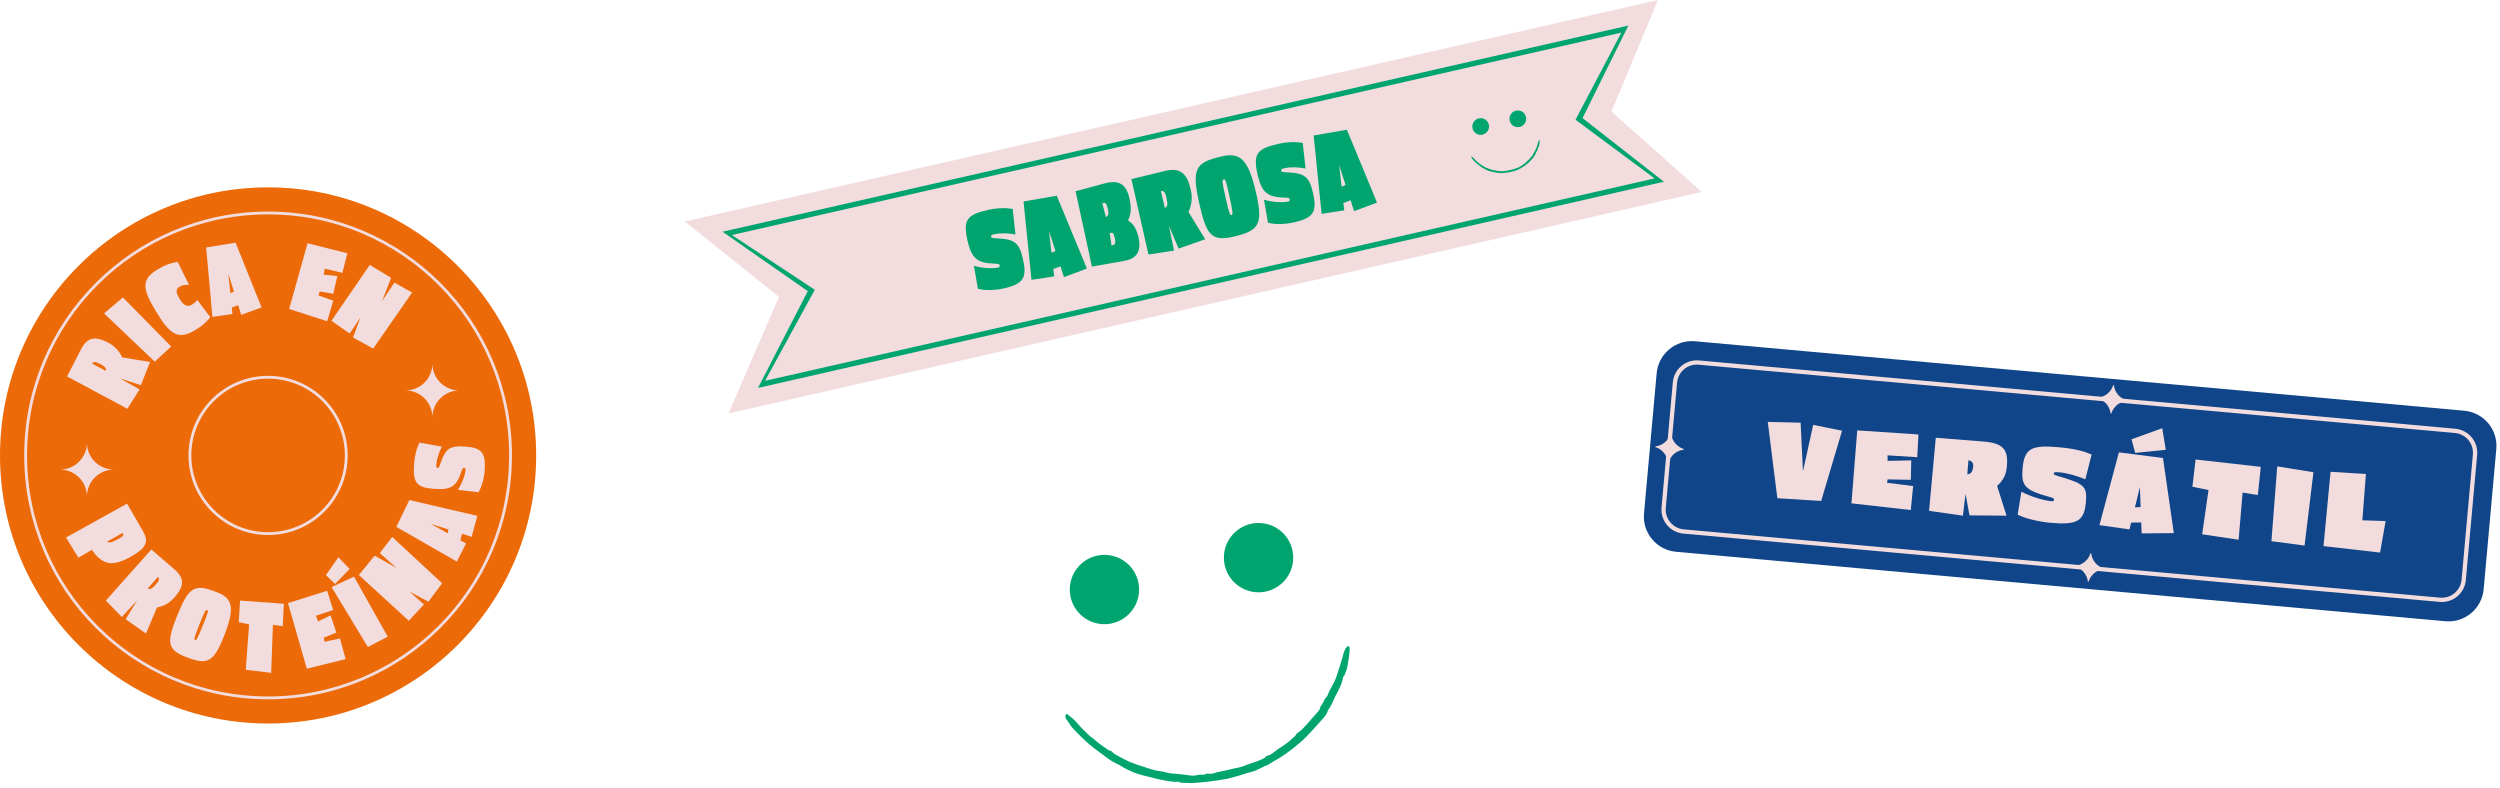 <svg xmlns="http://www.w3.org/2000/svg" width="387" height="122" viewBox="0 0 387 122" fill="none"><path d="M168.852 114.026C169.557 114.617 170.239 115.209 171.012 115.709C171.285 115.891 171.535 116.164 171.922 116.232C172.104 116.255 172.286 116.573 172.559 116.732C173.287 117.164 174.06 117.551 174.81 117.915C175.584 118.233 176.357 118.506 177.153 118.734C177.926 119.007 178.722 119.257 179.496 119.371C180.178 119.416 180.747 119.689 181.406 119.735C182.088 119.757 182.793 119.871 183.476 119.939C183.976 119.985 184.454 120.121 184.954 120.053C185.25 120.03 185.545 119.916 185.887 119.916C186.205 119.916 186.546 119.962 186.796 119.757C186.796 119.757 186.956 119.757 187.024 119.757C187.365 119.825 187.774 119.757 188.047 119.666C188.297 119.553 188.548 119.507 188.798 119.462C189.48 119.325 190.162 119.189 190.822 119.007C191.322 118.893 191.845 118.825 192.346 118.643C192.869 118.461 193.392 118.233 193.87 118.097C194.37 117.961 194.802 117.779 195.257 117.574C195.507 117.437 195.826 117.346 195.962 117.096C195.962 117.074 196.076 117.028 196.121 117.005C196.963 116.846 197.44 116.118 198.168 115.754C198.873 115.3 199.556 114.799 200.17 114.208C200.329 114.049 200.556 113.935 200.625 113.707C200.647 113.616 200.829 113.48 200.92 113.412C201.466 113.093 201.875 112.548 202.33 112.093C202.831 111.547 203.263 110.978 203.786 110.432C204.013 110.205 204.309 109.887 204.377 109.5C204.4 109.318 204.65 109.045 204.787 108.818C204.9 108.613 204.946 108.408 205.06 108.226C205.151 108.067 205.31 107.931 205.423 107.794C205.469 107.749 205.492 107.68 205.514 107.635C205.878 106.611 206.538 105.77 206.879 104.746C207.22 103.723 207.561 102.677 207.857 101.631C207.993 101.039 208.153 100.448 208.539 100.107C208.721 99.948 208.858 99.97 208.903 100.243C208.926 100.448 208.949 100.675 208.903 100.903C208.858 101.267 208.812 101.608 208.79 101.949C208.63 102.654 208.63 103.405 208.289 104.087C208.198 104.292 208.175 104.587 207.971 104.724C207.948 104.724 207.903 104.837 207.903 104.883C207.743 105.884 207.22 106.816 206.743 107.703C206.379 108.476 206.083 109.295 205.537 110C205.446 110.523 205.037 110.933 204.718 111.319C203.536 112.593 202.467 113.935 201.125 115.049C199.806 116.209 198.373 117.21 196.826 118.051C196.553 118.188 196.371 118.393 196.03 118.506C195.712 118.597 195.348 118.825 195.007 118.984C194.688 119.12 194.37 119.302 194.052 119.393C193.392 119.553 192.732 119.757 192.073 119.985C191.413 120.167 190.754 120.371 190.094 120.531C188.752 120.781 187.41 120.985 186.046 121.099C185.227 121.167 184.386 121.281 183.544 121.19C183.18 121.145 182.793 121.258 182.475 121.031C182.384 120.963 182.043 121.054 181.815 121.031C181.247 120.985 180.678 120.894 180.11 120.781C179.314 120.644 178.563 120.44 177.79 120.235C177.312 120.144 176.857 120.007 176.38 119.871C175.879 119.735 175.402 119.553 174.947 119.325C174.356 119.075 173.787 118.734 173.241 118.415C172.65 118.12 172.013 117.824 171.513 117.415C170.58 116.687 169.579 116.05 168.692 115.277C167.805 114.526 166.964 113.685 166.168 112.843C165.69 112.366 165.44 111.797 165.031 111.297C164.849 111.069 164.917 110.501 165.099 110.523C165.144 110.523 165.19 110.546 165.235 110.569C165.736 110.978 166.213 111.297 166.668 111.842C167.328 112.638 168.078 113.344 168.829 114.049L168.852 114.026Z" fill="#00A46E"></path><path d="M170.967 96.627C173.931 96.627 176.334 94.224 176.334 91.26C176.334 88.295 173.931 85.892 170.967 85.892C168.002 85.892 165.599 88.295 165.599 91.26C165.599 94.224 168.002 96.627 170.967 96.627Z" fill="#00A46E"></path><path d="M194.825 91.692C197.789 91.692 200.192 89.288 200.192 86.324C200.192 83.36 197.789 80.957 194.825 80.957C191.86 80.957 189.457 83.36 189.457 86.324C189.457 89.288 191.86 91.692 194.825 91.692Z" fill="#00A46E"></path><path d="M41.5 112C64.42 112 83 93.42 83 70.5C83 47.58 64.42 29 41.5 29C18.58 29 0 47.58 0 70.5C0 93.42 18.58 112 41.5 112Z" fill="#EC6A08"></path><path d="M41.5 108.032C62.229 108.032 79.032 91.229 79.032 70.5C79.032 49.772 62.229 32.968 41.5 32.968C20.772 32.968 3.968 49.772 3.968 70.5C3.968 91.229 20.772 108.032 41.5 108.032Z" stroke="#F2DCDE" stroke-width="0.44" stroke-miterlimit="10"></path><path d="M41.5 82.601C48.183 82.601 53.601 77.183 53.601 70.5C53.601 63.817 48.183 58.399 41.5 58.399C34.817 58.399 29.399 63.817 29.399 70.5C29.399 77.183 34.817 82.601 41.5 82.601Z" stroke="#F2DCDE" stroke-width="0.44" stroke-miterlimit="10"></path><path d="M21.805 59.627L18.575 58.579L21.607 60.281L19.719 63.278L10.381 58.273L12.533 54.089C13.552 52.117 14.799 52.004 16.837 53.094C17.843 53.634 18.497 54.407 18.91 55.324L23.232 56.037L21.805 59.627ZM14.259 56.295L16.369 57.404C16.471 57.05 16.393 56.822 15.464 56.325C14.751 55.941 14.463 55.977 14.259 56.295Z" fill="#F2DCDE"></path><path d="M26.504 53.634L23.957 55.983L16.105 48.515L19.024 46.046L26.504 53.64V53.634Z" fill="#F2DCDE"></path><path d="M29.267 44.092C28.542 44.074 28.206 44.134 27.811 44.374C27.157 44.769 27.205 45.261 27.823 46.286C28.338 47.149 28.914 47.64 29.723 47.155C30.094 46.933 30.268 46.753 30.538 46.417L32.552 49.103C31.928 49.846 31.455 50.355 30.196 51.117C27.451 52.771 26.174 51.578 24.089 48.108C22.015 44.655 21.841 43.235 24.448 41.67C25.563 40.999 26.516 40.658 27.511 40.544L29.261 44.092H29.267Z" fill="#F2DCDE"></path><path d="M37.335 48.737L36.873 47.245L35.878 47.61L35.986 48.611L32.881 49.055L31.91 38.308L36.472 37.565L40.493 47.592L37.335 48.737ZM35.357 42.408L35.662 45.375L36.208 45.135L35.357 42.408Z" fill="#F2DCDE"></path><path d="M50.287 41.587L50.083 42.51L52.229 42.737L51.582 45.471L49.502 45.123L49.292 45.734L51.588 46.537L50.653 49.732L44.761 47.832L47.608 37.655L53.775 39.207L52.996 42.24L50.281 41.587H50.287Z" fill="#F2DCDE"></path><path d="M54.65 52.249L55.789 49.151L54.129 51.632L51.306 49.66L57.24 41.011L60.542 43.007L59.14 46.615L61.052 43.744L63.791 45.291L57.773 53.958L54.65 52.255V52.249Z" fill="#F2DCDE"></path><path d="M14.211 85.124L12.137 86.329L10.219 83.206L19.671 77.962L22.045 82.079C22.986 83.698 22.998 84.699 20.013 86.305C17.16 87.839 15.757 87.288 14.217 85.118L14.211 85.124ZM18.964 82.511L16.584 83.842C16.836 84.081 17.268 84.004 18.413 83.386C19.15 82.991 19.192 82.811 18.964 82.511Z" fill="#F2DCDE"></path><path d="M19.456 95.853L21.224 92.958L18.862 95.505L16.387 92.97L23.423 85.059L26.989 88.121C28.668 89.572 28.488 90.812 26.953 92.539C26.198 93.39 25.293 93.845 24.304 94.031L22.602 98.071L19.444 95.853H19.456ZM24.454 89.296L22.884 91.088C23.201 91.268 23.447 91.244 24.142 90.459C24.682 89.853 24.718 89.566 24.454 89.296Z" fill="#F2DCDE"></path><path d="M28.679 101.661C25.838 100.534 25.832 99.323 27.373 95.44C29.237 90.735 30.13 90.309 33.636 91.7C36.004 92.635 36.429 94.049 34.667 98.49C33.043 102.584 32.09 103.01 28.674 101.661H28.679ZM32.066 94.457C31.832 94.361 31.748 94.445 30.831 96.758C30.016 98.82 30.01 98.994 30.19 99.066C30.388 99.144 30.502 99.09 31.664 96.153C32.27 94.618 32.258 94.535 32.06 94.457H32.066Z" fill="#F2DCDE"></path><path d="M43.772 96.938L42.249 96.728L41.98 104.154L38.042 103.681L38.563 96.656L36.957 96.321L37.167 92.97L43.939 93.456L43.772 96.944V96.938Z" fill="#F2DCDE"></path><path d="M48.914 95.302L49.226 96.195L51.174 95.26L52.061 97.921L50.107 98.718L50.251 99.347L52.624 98.826L53.505 102.033L47.494 103.513L44.581 93.36L50.646 91.448L51.575 94.439L48.926 95.302H48.914Z" fill="#F2DCDE"></path><path d="M51.863 90.399L50.454 89.02L52.384 86.257L54.128 88.079L51.863 90.399ZM60.02 98.562L56.946 100.157L51.335 90.884L54.8 89.266L60.02 98.556V98.562Z" fill="#F2DCDE"></path><path d="M66.314 93.15L63.407 91.586L65.63 93.576L63.281 96.093L55.549 89.009L57.989 86.018L61.363 87.912L58.792 85.616L60.71 83.123L68.441 90.291L66.314 93.144V93.15Z" fill="#F2DCDE"></path><path d="M73.021 83.105L71.528 82.625L71.258 83.65L72.145 84.135L70.725 86.934L61.357 81.57L63.365 77.404L73.89 79.856L73.015 83.099L73.021 83.105ZM66.697 81.103L69.305 82.553L69.418 81.966L66.697 81.097V81.103Z" fill="#F2DCDE"></path><path d="M68.405 69.145C67.944 70.002 67.602 71.075 67.554 71.867C67.524 72.328 67.56 72.424 67.74 72.436C67.92 72.448 67.968 72.376 68.243 71.567C68.981 69.451 69.676 68.972 71.858 69.115C74.531 69.289 75.208 69.979 75.028 72.808C74.956 73.946 74.591 75.391 74.057 76.2L70.881 75.828C71.462 74.947 72.001 73.635 72.061 72.706C72.073 72.496 72.001 72.448 71.84 72.436C71.63 72.424 71.576 72.526 71.444 72.933C70.695 75.271 69.874 75.852 67.314 75.684C64.402 75.493 63.91 74.696 64.096 71.843C64.186 70.494 64.498 69.391 64.929 68.516L68.399 69.145H68.405Z" fill="#F2DCDE"></path><path d="M62.765 60.443C65.067 60.443 66.937 58.573 66.937 56.271C66.937 58.573 68.807 60.443 71.109 60.443C68.807 60.443 66.937 62.313 66.937 64.614C66.937 62.313 65.067 60.443 62.765 60.443Z" fill="#F2DCDE"></path><path d="M9.284 72.694C11.586 72.694 13.456 70.824 13.456 68.522C13.456 70.824 15.326 72.694 17.628 72.694C15.326 72.694 13.456 74.564 13.456 76.865C13.456 74.564 11.586 72.694 9.284 72.694Z" fill="#F2DCDE"></path><path d="M263.419 29.715L112.762 64L120.592 45.962L106 34.285L256.652 0L249.458 17.266L263.419 29.715Z" fill="#F2DCDE"></path><path d="M257.567 28.131L117.348 60.044L125.046 45.068L111.846 35.868L252.066 3.956L244.975 18.285L257.567 28.131Z" fill="#00A46E"></path><path d="M256.126 27.616L118.428 58.953L126.126 44.855L113.293 36.383L250.987 5.046L243.891 18.531L256.126 27.616Z" fill="#F2DCDE"></path><path d="M157.194 36.301C156.121 36.077 154.849 36.055 153.973 36.252C153.463 36.367 153.375 36.438 153.419 36.641C153.463 36.838 153.556 36.871 154.521 36.91C157.047 37.03 157.792 37.622 158.34 40.033C159.014 42.986 158.482 43.94 155.364 44.652C154.11 44.937 152.427 45.008 151.381 44.691L150.762 41.134C151.901 41.485 153.496 41.638 154.521 41.408C154.751 41.353 154.784 41.26 154.74 41.08C154.685 40.849 154.559 40.828 154.071 40.816C151.299 40.751 150.411 40.055 149.764 37.233C149.03 34.017 149.737 33.227 152.893 32.51C154.378 32.17 155.677 32.154 156.762 32.34L157.194 36.301Z" fill="#00A46E"></path><path d="M164.701 42.904L164.164 41.222L163.047 41.649L163.184 42.783L159.677 43.32L158.444 31.189L163.584 30.296L168.252 41.572L164.701 42.904ZM162.389 35.781L162.767 39.129L163.381 38.849L162.389 35.775V35.781Z" fill="#00A46E"></path><path d="M174.087 40.373L169.03 41.266L166.498 29.605L170.997 28.389C173.112 27.841 174.307 28.367 174.843 30.723C175.254 32.537 174.942 33.441 174.613 34.126C175.304 34.575 175.868 35.14 176.235 36.74C176.778 39.118 175.715 40.088 174.093 40.367L174.087 40.373ZM170.641 31.474L171.194 33.605C171.534 33.425 171.676 33.129 171.517 32.422C171.265 31.315 171.041 31.315 170.641 31.474ZM171.78 36.088L172.054 37.967C172.635 37.989 172.75 37.671 172.548 36.778C172.4 36.115 172.285 35.934 171.78 36.082V36.088Z" fill="#00A46E"></path><path d="M182.444 38.471L180.948 34.942L181.737 38.789L177.781 39.397L175.145 27.726L180.307 26.466C182.74 25.879 183.764 26.86 184.34 29.403C184.625 30.657 184.449 31.792 183.973 32.816L186.564 37.035L182.449 38.477L182.444 38.471ZM179.704 29.567L180.318 32.186C180.696 32.011 180.833 31.775 180.57 30.619C180.367 29.726 180.126 29.507 179.704 29.567Z" fill="#00A46E"></path><path d="M190.882 36.652C187.518 37.419 186.739 36.29 185.693 31.688C184.422 26.11 184.986 25.151 189.145 24.203C191.95 23.562 193.244 24.608 194.444 29.868C195.55 34.718 194.926 35.731 190.882 36.652ZM189.435 27.786C189.156 27.852 189.134 27.978 189.753 30.718C190.307 33.162 190.416 33.326 190.63 33.277C190.86 33.222 190.937 33.101 190.148 29.622C189.737 27.808 189.665 27.737 189.435 27.786Z" fill="#00A46E"></path><path d="M202.099 26.082C201.025 25.857 199.754 25.835 198.877 26.033C198.367 26.148 198.28 26.219 198.323 26.422C198.367 26.619 198.46 26.652 199.425 26.69C201.951 26.811 202.691 27.402 203.244 29.814C203.918 32.767 203.386 33.72 200.269 34.433C199.014 34.718 197.332 34.789 196.285 34.471L195.666 30.915C196.806 31.265 198.4 31.419 199.425 31.189C199.655 31.134 199.688 31.041 199.644 30.86C199.589 30.63 199.463 30.608 198.975 30.597C196.203 30.531 195.315 29.835 194.669 27.014C193.934 23.797 194.641 23.008 197.797 22.29C199.282 21.951 200.581 21.934 201.666 22.12L202.099 26.082Z" fill="#00A46E"></path><path d="M209.611 32.685L209.074 31.003L207.956 31.43L208.093 32.564L204.586 33.101L203.354 20.975L208.493 20.082L213.162 31.359L209.611 32.69V32.685ZM207.299 25.561L207.677 28.909L208.29 28.63L207.299 25.561Z" fill="#00A46E"></path><path d="M228.701 25.063C228.871 25.206 229.036 25.348 229.222 25.469C229.288 25.512 229.348 25.578 229.441 25.595C229.485 25.6 229.529 25.677 229.595 25.715C229.77 25.819 229.956 25.913 230.137 26C230.323 26.077 230.51 26.143 230.701 26.197C230.888 26.263 231.08 26.323 231.266 26.351C231.43 26.362 231.567 26.427 231.726 26.439C231.891 26.444 232.06 26.471 232.225 26.488C232.345 26.499 232.46 26.532 232.581 26.515C232.652 26.51 232.723 26.482 232.806 26.482C232.882 26.482 232.964 26.493 233.025 26.444C233.025 26.444 233.063 26.444 233.08 26.444C233.162 26.46 233.26 26.444 233.326 26.422C233.386 26.395 233.447 26.384 233.507 26.373C233.671 26.34 233.836 26.307 233.995 26.263C234.115 26.236 234.241 26.219 234.362 26.175C234.488 26.132 234.614 26.077 234.729 26.044C234.849 26.011 234.954 25.967 235.063 25.918C235.123 25.885 235.2 25.863 235.233 25.803C235.233 25.797 235.26 25.786 235.271 25.781C235.474 25.743 235.589 25.567 235.764 25.48C235.934 25.37 236.099 25.25 236.247 25.107C236.285 25.069 236.34 25.041 236.356 24.986C236.362 24.965 236.406 24.932 236.427 24.915C236.559 24.838 236.658 24.707 236.767 24.597C236.888 24.466 236.992 24.329 237.118 24.197C237.173 24.143 237.244 24.066 237.26 23.973C237.266 23.929 237.326 23.863 237.359 23.808C237.386 23.759 237.397 23.71 237.425 23.666C237.447 23.628 237.485 23.595 237.512 23.562C237.523 23.551 237.529 23.534 237.534 23.523C237.622 23.277 237.781 23.074 237.863 22.828C237.945 22.581 238.027 22.329 238.099 22.077C238.132 21.934 238.17 21.792 238.263 21.71C238.307 21.671 238.34 21.677 238.351 21.743C238.356 21.792 238.362 21.847 238.351 21.901C238.34 21.989 238.329 22.071 238.323 22.154C238.285 22.323 238.285 22.504 238.203 22.669C238.181 22.718 238.175 22.789 238.126 22.822C238.121 22.822 238.11 22.849 238.11 22.86C238.071 23.102 237.945 23.326 237.83 23.54C237.743 23.726 237.671 23.923 237.54 24.093C237.518 24.219 237.419 24.318 237.343 24.411C237.058 24.718 236.8 25.041 236.477 25.31C236.159 25.589 235.814 25.83 235.441 26.033C235.375 26.066 235.332 26.115 235.249 26.143C235.173 26.165 235.085 26.219 235.003 26.258C234.926 26.291 234.849 26.334 234.773 26.356C234.614 26.395 234.455 26.444 234.296 26.499C234.137 26.543 233.978 26.592 233.819 26.63C233.496 26.691 233.173 26.74 232.844 26.767C232.647 26.784 232.444 26.811 232.241 26.789C232.154 26.778 232.06 26.806 231.984 26.751C231.962 26.734 231.88 26.756 231.825 26.751C231.688 26.74 231.551 26.718 231.414 26.691C231.222 26.658 231.041 26.608 230.855 26.559C230.74 26.537 230.63 26.504 230.515 26.471C230.395 26.439 230.28 26.395 230.17 26.34C230.027 26.28 229.891 26.197 229.759 26.121C229.617 26.049 229.463 25.978 229.343 25.88C229.118 25.704 228.877 25.551 228.663 25.364C228.449 25.184 228.247 24.981 228.055 24.778C227.94 24.663 227.88 24.526 227.781 24.406C227.737 24.351 227.754 24.214 227.797 24.219C227.808 24.219 227.819 24.225 227.83 24.23C227.951 24.329 228.066 24.406 228.175 24.537C228.334 24.729 228.515 24.899 228.696 25.069L228.701 25.063Z" fill="#00A46E"></path><path d="M229.211 20.877C229.925 20.877 230.504 20.298 230.504 19.583C230.504 18.869 229.925 18.29 229.211 18.29C228.497 18.29 227.918 18.869 227.918 19.583C227.918 20.298 228.497 20.877 229.211 20.877Z" fill="#00A46E"></path><path d="M234.959 19.682C235.673 19.682 236.252 19.103 236.252 18.389C236.252 17.675 235.673 17.096 234.959 17.096C234.245 17.096 233.666 17.675 233.666 18.389C233.666 19.103 234.245 19.682 234.959 19.682Z" fill="#00A46E"></path><path d="M381.475 63.581L262.39 52.827C259.382 52.556 256.722 54.774 256.451 57.783L254.492 79.475C254.22 82.484 256.439 85.143 259.448 85.415L378.532 96.168C381.541 96.44 384.2 94.221 384.472 91.213L386.43 69.521C386.702 66.512 384.483 63.853 381.475 63.581Z" fill="#104689"></path><path d="M380.053 66.698L262.975 56.126C261.105 55.957 259.452 57.336 259.284 59.205L257.534 78.583C257.365 80.453 258.744 82.105 260.614 82.274L377.691 92.847C379.561 93.016 381.214 91.637 381.383 89.767L383.132 70.389C383.301 68.519 381.922 66.867 380.053 66.698Z" stroke="#F2DCDE" stroke-width="0.66" stroke-miterlimit="10"></path><path d="M281.92 77.546L275.134 77.126L273.651 65.309L278.737 65.432L279.096 72.985L280.678 65.772L285.153 66.674L281.92 77.546Z" fill="#F2DCDE"></path><path d="M292.186 70.482L292.205 71.341L295.864 71.267L295.796 74.276L292.199 74.209L292.112 74.734L296.154 75.247L295.79 78.955L286.605 77.917L287.501 66.625L296.976 67.255L296.791 70.772L292.18 70.488L292.186 70.482Z" fill="#F2DCDE"></path><path d="M304.875 79.777L304.269 76.446L303.855 79.827L298.62 79.079L299.659 67.762L307.1 68.356C310.314 68.615 310.883 69.796 310.66 72.262C310.549 73.479 310.11 74.344 309.152 75.222L310.611 79.827L304.869 79.777H304.875ZM304.714 71.23L304.541 73.442C304.992 73.368 305.357 73.195 305.45 72.218C305.505 71.576 305.178 71.353 304.714 71.23Z" fill="#F2DCDE"></path><path d="M322.823 74.203C321.55 73.652 319.962 73.22 318.781 73.115C318.089 73.053 317.947 73.09 317.928 73.282C317.91 73.473 317.984 73.529 319.208 73.881C322.724 74.926 323.101 75.426 322.891 77.763C322.632 80.63 321.612 81.31 317.384 80.927C315.697 80.772 313.534 80.29 312.335 79.666L312.91 76.118C314.208 76.798 316.173 77.46 317.564 77.589C317.86 77.614 317.947 77.54 317.959 77.367C317.978 77.144 317.848 77.083 317.205 76.91C313.404 75.859 312.854 75.191 313.101 72.453C313.386 69.332 314.56 68.856 318.825 69.246C321.148 69.456 322.483 69.82 323.781 70.352L322.811 74.203H322.823Z" fill="#F2DCDE"></path><path d="M331.525 82.559L331.463 80.877L329.9 80.896L329.64 81.953L324.992 81.291L328.009 70.024L334.832 70.902L336.507 82.528L331.525 82.565V82.559ZM330.53 70.105L329.962 68.003L334.714 66.285L335.265 69.629L330.53 70.105ZM331.253 75.414L330.487 78.541L331.371 78.492L331.26 75.414H331.253Z" fill="#F2DCDE"></path><path d="M349.523 76.631L347.156 76.254L346.538 83.553L340.895 82.707L341.878 75.859L339.387 75.346L339.875 71.131L349.968 72.268L349.517 76.631H349.523Z" fill="#F2DCDE"></path><path d="M356.748 84.45L351.618 83.776L352.515 72.194L358.12 73.102L356.748 84.45Z" fill="#F2DCDE"></path><path d="M368.436 85.538L359.678 84.536L360.772 73.034L366.242 73.38L365.692 80.544L369.295 80.661L368.436 85.538Z" fill="#F2DCDE"></path><path d="M256.29 69.097C257.359 68.961 258.261 68.213 258.583 67.188C258.601 67.12 258.7 67.126 258.706 67.2C258.842 68.269 259.59 69.171 260.616 69.493C260.684 69.511 260.678 69.61 260.604 69.616C259.534 69.752 258.632 70.5 258.311 71.526C258.292 71.594 258.193 71.588 258.187 71.514C258.051 70.445 257.303 69.542 256.277 69.221C256.209 69.202 256.216 69.103 256.29 69.097Z" fill="#F2DCDE"></path><path d="M324.819 61.557C325.889 61.421 326.791 60.673 327.112 59.647C327.131 59.579 327.23 59.585 327.236 59.659C327.372 60.729 328.12 61.631 329.146 61.952C329.214 61.971 329.208 62.07 329.134 62.076C328.064 62.212 327.162 62.96 326.841 63.986C326.822 64.054 326.723 64.047 326.717 63.973C326.581 62.904 325.833 62.002 324.807 61.68C324.739 61.662 324.745 61.563 324.819 61.557Z" fill="#F2DCDE"></path><path d="M321.303 87.583C322.372 87.447 323.274 86.699 323.596 85.673C323.614 85.605 323.713 85.612 323.719 85.686C323.855 86.755 324.603 87.657 325.629 87.979C325.697 87.997 325.691 88.096 325.617 88.102C324.547 88.238 323.645 88.986 323.324 90.012C323.305 90.08 323.206 90.074 323.2 90C323.064 88.93 322.316 88.028 321.29 87.707C321.222 87.688 321.228 87.589 321.303 87.583Z" fill="#F2DCDE"></path></svg>